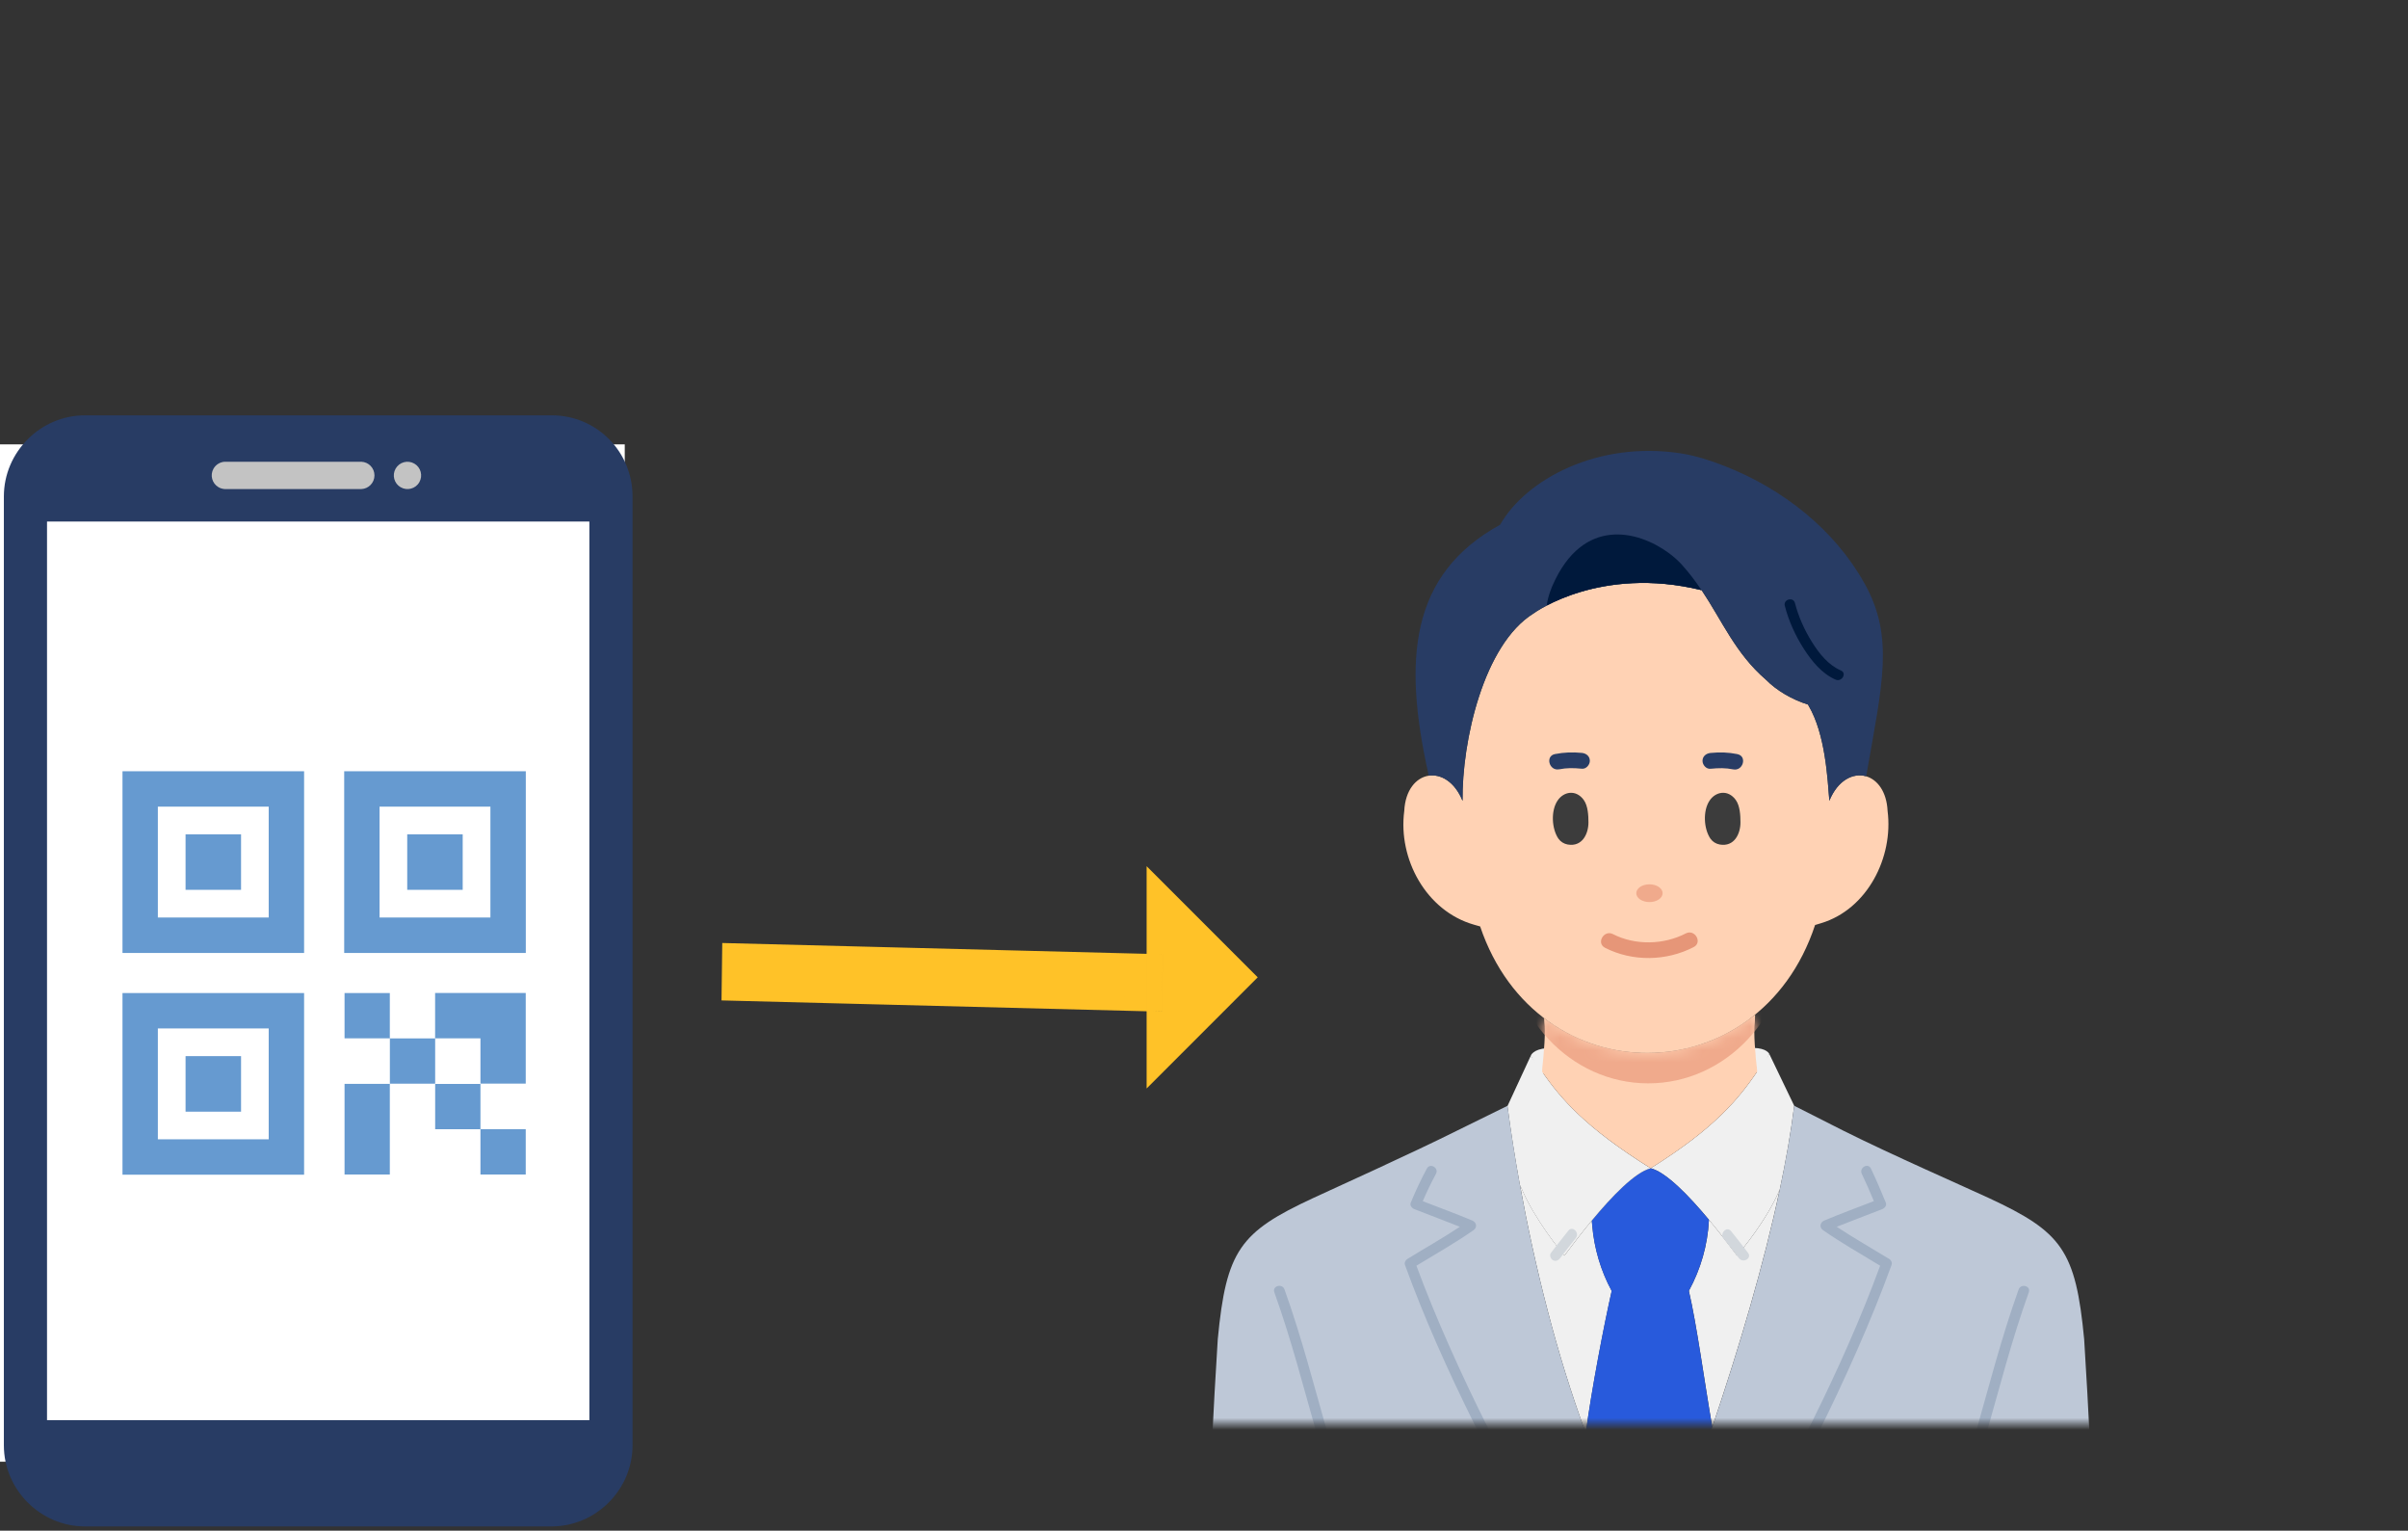 <svg width="203" height="129" viewBox="0 0 203 129" fill="none" xmlns="http://www.w3.org/2000/svg" role="img" aria-labelledby="men1-title">
<rect x="0" y="0" width="203" height="129" fill="#333333" stroke="none"/>
<title id="men1-title">契約・アカウント発行</title>
<path d="M105.173 82.366L97.268 90.272V85.848L97.95 85.865L98.562 85.881L98.57 85.269L98.633 80.429L98.641 79.831L98.043 79.816L97.268 79.796V74.461L105.173 82.366ZM97.415 81.01L97.368 84.639L97.268 84.637V81.006L97.415 81.01ZM96.058 80.975V84.606L61.438 83.722L61.485 80.093L96.058 80.975Z" fill="#FFC228" stroke="#FFC228" stroke-width="1.21"/>
<rect y="37.45" width="52.668" height="85.738" fill="white"/>
<path d="M46.489 35.002H7.162C3.416 35.002 0.326 38.093 0.326 41.838V121.806C0.326 125.551 3.416 128.642 7.162 128.642H46.489C50.235 128.642 53.326 125.551 53.326 121.806V41.836C53.326 38.091 50.33 35 46.489 35V35.002Z" fill="#283C64"/>
<path d="M49.685 119.687V43.953H3.964V119.687H49.685Z" fill="white"/>
<path d="M18.945 41.217H30.461C31.076 41.192 31.568 40.686 31.568 40.065C31.568 39.443 31.076 38.937 30.461 38.914H18.945C18.567 38.935 18.208 39.139 18.004 39.489C17.685 40.039 17.874 40.745 18.426 41.062C18.59 41.156 18.768 41.207 18.945 41.215V41.217Z" fill="#C3C3C3"/>
<path d="M35.349 40.641C35.666 40.091 35.479 39.386 34.927 39.069C34.377 38.752 33.672 38.939 33.354 39.491C33.037 40.041 33.224 40.746 33.776 41.063C34.327 41.38 35.032 41.194 35.349 40.641Z" fill="#C3C3C3"/>
<path d="M10.326 80.312H25.636V65H10.326V80.312ZM13.308 67.978H22.653V77.324H13.308V67.978ZM15.644 74.993H20.322V70.314H15.644V74.993ZM15.644 93.686H20.322V89.007H15.644V93.686ZM10.326 99H25.636V83.688H10.326V99ZM13.308 86.671H22.653V96.017H13.308V86.671ZM29.016 80.312H44.326V65H29.016V80.312ZM31.998 67.978H41.343V77.324H31.998V67.978ZM34.33 74.993H39.007V70.314H34.33V74.993ZM36.686 87.506H40.503V91.324H44.321V83.683H36.681V87.501L36.686 87.506ZM32.868 91.329H36.686V87.511H32.868V91.329ZM36.686 91.349V95.167H40.503V91.349H36.686ZM29.046 83.688V87.506H32.863V83.688H29.046ZM29.046 98.985H32.863V91.344H29.046V98.985ZM40.503 98.985H44.321V95.167H40.503V98.985Z" fill="#4081C4" fill-opacity="0.8"/>
<mask id="mask0_147_535" style="mask-type:alpha" maskUnits="userSpaceOnUse" x="76" y="0" width="127" height="120">
<rect x="76.326" width="126" height="120" fill="#D9D9D9"/>
</mask>
<g mask="url(#mask0_147_535)">
<path d="M135.874 108.797C135.227 111.637 134.167 117.162 133.692 120.755H133.684C133.684 120.755 133.672 120.724 133.664 120.704C131.26 114.228 129.394 106.782 128.135 99.866L128.287 100.185C129.37 102.741 131.486 105.325 131.884 105.82C132.495 104.997 133.306 103.93 134.194 102.858L134.233 103.279C134.393 105.188 134.95 107.098 135.874 108.793V108.797Z" fill="#F0F0F0"/>
<path d="M150.002 100.306H150.022C148.689 106.556 146.655 113.438 144.356 120.241H144.345C143.69 116.461 143.051 111.688 142.377 108.793L142.389 108.762C143.378 106.946 143.955 104.924 144.064 102.878V102.788C144.976 103.883 145.81 104.982 146.437 105.82C146.839 105.321 148.919 102.866 150.006 100.306H150.002Z" fill="#F0F0F0"/>
<path d="M149.157 88.823L151.257 93.191C150.976 95.436 150.556 97.824 150.026 100.314H150.006C148.919 102.87 146.838 105.325 146.437 105.824C145.813 104.986 144.976 103.887 144.064 102.792C142.388 100.782 140.467 98.787 139.154 98.456C144.629 95.042 146.581 92.572 148.14 90.308C148.487 89.805 148.814 89.31 149.157 88.819V88.823Z" fill="#F0F0F0"/>
<path d="M144.341 120.241C143.686 116.465 143.047 111.692 142.373 108.797L142.385 108.765C143.375 106.95 143.951 104.927 144.061 102.882V102.792C142.385 100.781 140.464 98.786 139.151 98.455C137.822 98.79 135.874 100.828 134.187 102.862L134.226 103.283C134.385 105.192 134.943 107.102 135.866 108.797C135.219 111.637 134.159 117.162 133.684 120.755H133.676C135.321 125.185 137.125 129.592 138.972 133.945L139.186 134.409C140.939 129.892 142.712 125.084 144.349 120.245H144.337L144.341 120.241Z" fill="#285ADC"/>
<path d="M130.009 90.339C131.603 92.595 133.602 94.995 139.155 98.459C137.826 98.794 135.878 100.832 134.19 102.866C133.302 103.938 132.491 105.005 131.88 105.828C131.482 105.333 129.366 102.749 128.283 100.193L128.131 99.874C127.71 97.571 127.36 95.326 127.079 93.199H127.091L129.051 88.967C129.37 89.427 129.682 89.883 130.005 90.347L130.009 90.339Z" fill="#F0F0F0"/>
<path d="M129.051 88.959C129.051 88.959 129.246 88.41 130.407 88.34L130.06 90.861L129.051 88.959Z" fill="#F0F0F0"/>
<path d="M149.157 88.823C149.157 88.823 148.958 88.328 147.816 88.316L148.148 90.725L149.157 88.823Z" fill="#F0F0F0"/>
<path d="M165.351 179.238L177.754 177.991L178.035 177.964C177.279 162.32 177.208 136.715 175.7 112.868C174.984 105.36 173.811 103.825 167.678 100.972C165.624 100.018 159.483 97.329 155.458 95.318L151.257 93.191C150.977 95.435 150.556 97.824 150.026 100.314C148.694 106.56 146.66 113.441 144.361 120.245C142.728 125.072 140.963 129.861 139.213 134.362C139.205 134.377 139.202 134.393 139.194 134.409L138.979 133.945C137.132 129.592 135.328 125.185 133.684 120.759C133.676 120.743 133.672 120.724 133.665 120.708C131.26 114.232 129.394 106.786 128.135 99.87C127.715 97.567 127.364 95.322 127.083 93.195L122.902 95.252C118.873 97.263 112.736 100.022 110.683 100.976C104.546 103.828 103.373 105.364 102.66 112.872C101.152 136.719 101.082 162.323 100.326 177.968L101.175 178.054L113.212 179.242H113.219C113.13 180.251 113.044 181.253 112.954 182.243C112.732 184.744 112.522 187.172 112.327 189.455C112.697 189.475 113.067 189.494 113.441 189.514V189.977C114.084 208.486 118.472 275.218 118.055 301.005C118.055 301.005 125.751 302.58 136.225 301.294C136.271 263.17 138.153 230.116 139.537 207.149L139.591 206.354C141.204 225.089 142.284 262.465 142.284 300.955C142.284 300.955 148.799 302.28 160.391 301.009H160.418C159.997 275.226 164.443 200.872 165.234 189.981L165.269 189.389C165.538 189.373 165.815 189.362 166.099 189.346C165.912 187.105 165.702 184.721 165.488 182.274C165.402 181.276 165.312 180.267 165.227 179.25L165.293 179.242H165.359L165.351 179.238ZM136.466 181.483C136.532 181.222 136.599 180.941 136.661 180.645C136.599 180.945 136.532 181.226 136.466 181.483ZM136.723 180.361C136.774 180.115 136.825 179.858 136.871 179.593C136.821 179.858 136.774 180.115 136.723 180.361ZM136.965 179.067C136.988 178.934 137.012 178.802 137.031 178.669C137.008 178.802 136.988 178.934 136.965 179.067ZM137.195 177.637C137.218 177.485 137.242 177.333 137.261 177.181C137.238 177.333 137.214 177.485 137.195 177.637ZM137.888 171.995C137.912 171.769 137.931 171.547 137.951 171.328C137.931 171.543 137.912 171.765 137.888 171.995Z" fill="#BEC8D7"/>
<path d="M148.136 90.307H148.14C146.581 92.571 144.629 95.046 139.154 98.455C133.598 94.991 131.599 92.591 130.009 90.335V90.113C130.157 88.741 130.309 86.968 130.189 86.146L130.169 85.807C135.437 89.82 142.794 89.715 147.961 85.507L147.937 86.146C147.813 87.003 147.98 88.916 148.136 90.307Z" fill="#FFD2B4"/>
<mask id="mask1_147_535" style="mask-type:luminance" maskUnits="userSpaceOnUse" x="130" y="85" width="19" height="14">
<path d="M148.136 90.307H148.14C146.581 92.571 144.629 95.046 139.154 98.455C133.598 94.991 131.599 92.591 130.009 90.335V90.113C130.157 88.741 130.309 86.968 130.189 86.146L130.169 85.807C135.437 89.82 142.794 89.715 147.961 85.507L147.937 86.146C147.813 87.003 147.98 88.916 148.136 90.307Z" fill="white"/>
</mask>
<g mask="url(#mask1_147_535)">
<path d="M138.948 91.301C145.523 91.301 150.852 85.588 150.852 78.54C150.852 71.492 145.523 65.779 138.948 65.779C132.374 65.779 127.044 71.492 127.044 78.54C127.044 85.588 132.374 91.301 138.948 91.301Z" fill="#F0AA8C"/>
</g>
<path d="M153.014 77.96C148.284 92.275 129.6 92.357 124.78 78.076L124.258 77.928C120.229 76.779 117.848 72.388 118.382 68.347C118.468 66.574 119.379 65.545 120.428 65.374C121.464 65.206 122.637 65.873 123.295 67.49C123.241 62.467 125.068 54.327 129.265 51.709C129.265 51.709 129.659 51.416 130.399 51.031C131.747 50.325 134.253 49.304 137.635 49.145C139.357 49.063 141.305 49.211 143.448 49.733C145.19 52.336 146.316 55.087 148.865 57.277C149.753 58.181 151.051 58.952 152.414 59.377L152.43 59.4L152.465 59.467C153.891 61.882 154.067 65.654 154.218 67.486C154.924 65.752 156.225 65.109 157.308 65.421C158.259 65.693 159.05 66.699 159.128 68.343C159.631 72.247 157.421 76.635 153.517 77.804L153.014 77.956V77.96Z" fill="#FFD2B4"/>
<path d="M157.188 49.18C154.671 44.652 150.318 41.203 145.401 39.279C144.212 38.815 142.985 38.41 141.719 38.211C134.697 37.124 128.63 40.408 126.464 44.223C118.819 48.42 118.308 55.663 120.389 65.105L120.428 65.374C121.464 65.206 122.637 65.872 123.296 67.49C123.241 62.467 125.069 54.327 129.265 51.709C129.265 51.709 129.659 51.416 130.399 51.031C131.747 50.325 134.253 49.304 137.635 49.145C139.357 49.063 141.306 49.211 143.449 49.733C143.328 49.554 143.207 49.374 143.078 49.195C143.203 49.374 143.328 49.554 143.449 49.733C145.19 52.336 146.317 55.087 148.865 57.277C149.753 58.181 151.051 58.952 152.415 59.377L152.43 59.4L152.465 59.467C153.891 61.882 154.067 65.654 154.219 67.486C154.924 65.752 156.225 65.109 157.309 65.42L157.344 65.303C158.684 57.623 159.709 53.703 157.188 49.176V49.18ZM141.82 47.629C141.512 47.286 141.122 46.927 140.667 46.596C140.304 46.327 139.899 46.078 139.466 45.856C139.899 46.078 140.304 46.331 140.667 46.596C141.119 46.931 141.512 47.286 141.82 47.629Z" fill="#283C64"/>
<path d="M141.82 47.629C141.512 47.286 141.122 46.928 140.666 46.596C138.079 44.699 133.458 43.53 130.905 49.293C130.905 49.293 130.492 50.193 130.391 51.027C131.739 50.325 134.245 49.304 137.627 49.149C139.349 49.067 141.298 49.215 143.441 49.737C142.961 49.02 142.431 48.311 141.816 47.629H141.82Z" fill="#00193C"/>
<path d="M159.265 106.1C157.788 105.196 156.284 104.343 154.838 103.388C156.109 102.882 157.395 102.406 158.669 101.904C158.871 101.826 159.078 101.6 158.98 101.358C158.583 100.388 158.174 99.425 157.722 98.479C157.476 97.964 156.709 98.412 156.954 98.927C157.317 99.683 157.652 100.454 157.971 101.226C156.576 101.767 155.17 102.282 153.79 102.862C153.432 103.01 153.35 103.443 153.685 103.673C155.24 104.756 156.884 105.687 158.501 106.669C156.865 111.123 154.916 115.468 152.812 119.719C150.482 124.426 147.938 129.055 145.007 133.419C143.566 135.57 142.023 137.662 140.277 139.579C139.895 140 140.519 140.631 140.904 140.207C144.189 136.595 146.85 132.414 149.286 128.198C151.978 123.537 154.394 118.709 156.561 113.784C157.601 111.419 158.583 109.027 159.467 106.595C159.534 106.408 159.421 106.19 159.265 106.092V106.1Z" fill="#A0AFC3"/>
<path d="M137.382 139.338C134.194 135.675 131.592 131.51 129.184 127.306C126.608 122.809 124.274 118.164 122.17 113.426C121.184 111.201 120.249 108.953 119.407 106.669C121.024 105.687 122.669 104.756 124.223 103.673C124.558 103.439 124.473 103.011 124.118 102.862C122.739 102.286 121.332 101.771 119.941 101.23C120.28 100.447 120.65 99.679 121.055 98.927C121.328 98.424 120.56 97.976 120.288 98.479C119.785 99.414 119.337 100.373 118.928 101.358C118.83 101.596 119.037 101.826 119.24 101.904C120.514 102.407 121.8 102.878 123.07 103.389C121.624 104.343 120.12 105.193 118.643 106.1C118.488 106.198 118.371 106.416 118.441 106.603C120.081 111.111 122.061 115.507 124.188 119.805C126.553 124.582 129.129 129.269 132.075 133.715C133.513 135.886 135.044 138.002 136.755 139.969C137.129 140.402 137.756 139.771 137.382 139.342V139.338Z" fill="#A0AFC3"/>
<path d="M107.429 108.906C108.878 112.943 109.938 117.104 111.115 121.227C111.271 121.776 112.128 121.542 111.972 120.989C110.799 116.867 109.736 112.709 108.286 108.668C108.095 108.134 107.238 108.364 107.429 108.906Z" fill="#A0AFC3"/>
<path d="M170.175 108.672C168.725 112.709 167.665 116.87 166.489 120.993C166.333 121.542 167.186 121.78 167.346 121.231C168.519 117.108 169.583 112.95 171.032 108.91C171.227 108.372 170.37 108.138 170.175 108.672Z" fill="#A0AFC3"/>
<path d="M145.299 104.378C145.74 104.927 146.172 105.481 146.601 106.038C146.944 106.486 147.715 106.046 147.368 105.59C146.897 104.97 146.418 104.358 145.931 103.751C145.572 103.306 144.949 103.938 145.303 104.378H145.299Z" fill="#D2D7DC"/>
<path d="M132.215 103.715C131.716 104.335 131.229 104.958 130.746 105.59C130.598 105.781 130.719 106.085 130.906 106.198C131.132 106.334 131.369 106.229 131.514 106.038C131.95 105.469 132.394 104.9 132.842 104.343C133.197 103.902 132.573 103.271 132.215 103.715Z" fill="#D2D7DC"/>
<path d="M139.053 76.023C139.666 76.023 140.163 75.688 140.163 75.275C140.163 74.862 139.666 74.527 139.053 74.527C138.44 74.527 137.942 74.862 137.942 75.275C137.942 75.688 138.44 76.023 139.053 76.023Z" fill="#F0AA8C"/>
<path d="M133.516 67.419C132.846 66.496 131.798 66.718 131.299 67.482C130.734 68.331 130.808 69.831 131.373 70.673C131.568 70.946 131.841 71.113 132.156 71.172C133.403 71.394 133.918 70.241 133.91 69.294C133.91 68.717 133.867 67.906 133.516 67.423V67.419Z" fill="#3C3C3C"/>
<path d="M146.332 67.419C145.662 66.496 144.613 66.718 144.115 67.482C143.55 68.331 143.624 69.831 144.189 70.673C144.383 70.946 144.656 71.113 144.972 71.172C146.219 71.394 146.733 70.241 146.725 69.294C146.725 68.717 146.682 67.906 146.332 67.423V67.419Z" fill="#3C3C3C"/>
<path d="M131.439 64.836C132.098 64.707 132.624 64.715 133.36 64.785C133.719 64.82 134.027 64.454 134.027 64.119C134.027 63.729 133.719 63.487 133.36 63.452C132.566 63.378 131.868 63.398 131.085 63.55C130.247 63.717 130.602 64.999 131.439 64.832V64.836Z" fill="#283C64"/>
<path d="M146.468 63.554C145.689 63.398 144.988 63.379 144.193 63.457C143.834 63.492 143.526 63.737 143.526 64.123C143.526 64.458 143.83 64.824 144.193 64.789C144.929 64.719 145.455 64.711 146.114 64.84C146.951 65.007 147.31 63.722 146.468 63.558V63.554Z" fill="#283C64"/>
<path d="M135.301 79.873C137.619 81.061 140.483 81.011 142.786 79.814C143.546 79.421 142.876 78.271 142.116 78.665C140.253 79.631 137.853 79.686 135.975 78.723C135.215 78.334 134.541 79.483 135.305 79.873H135.301Z" fill="#E69678"/>
<path d="M150.466 51.062C150.793 52.344 151.362 53.583 152.075 54.693C152.742 55.726 153.595 56.778 154.748 57.277C155.267 57.503 155.719 56.735 155.197 56.509C154.117 56.042 153.35 55.064 152.742 54.09C152.114 53.08 151.616 51.977 151.319 50.824C151.179 50.271 150.322 50.505 150.462 51.062H150.466Z" fill="#00193C"/>
</g>
</svg>
